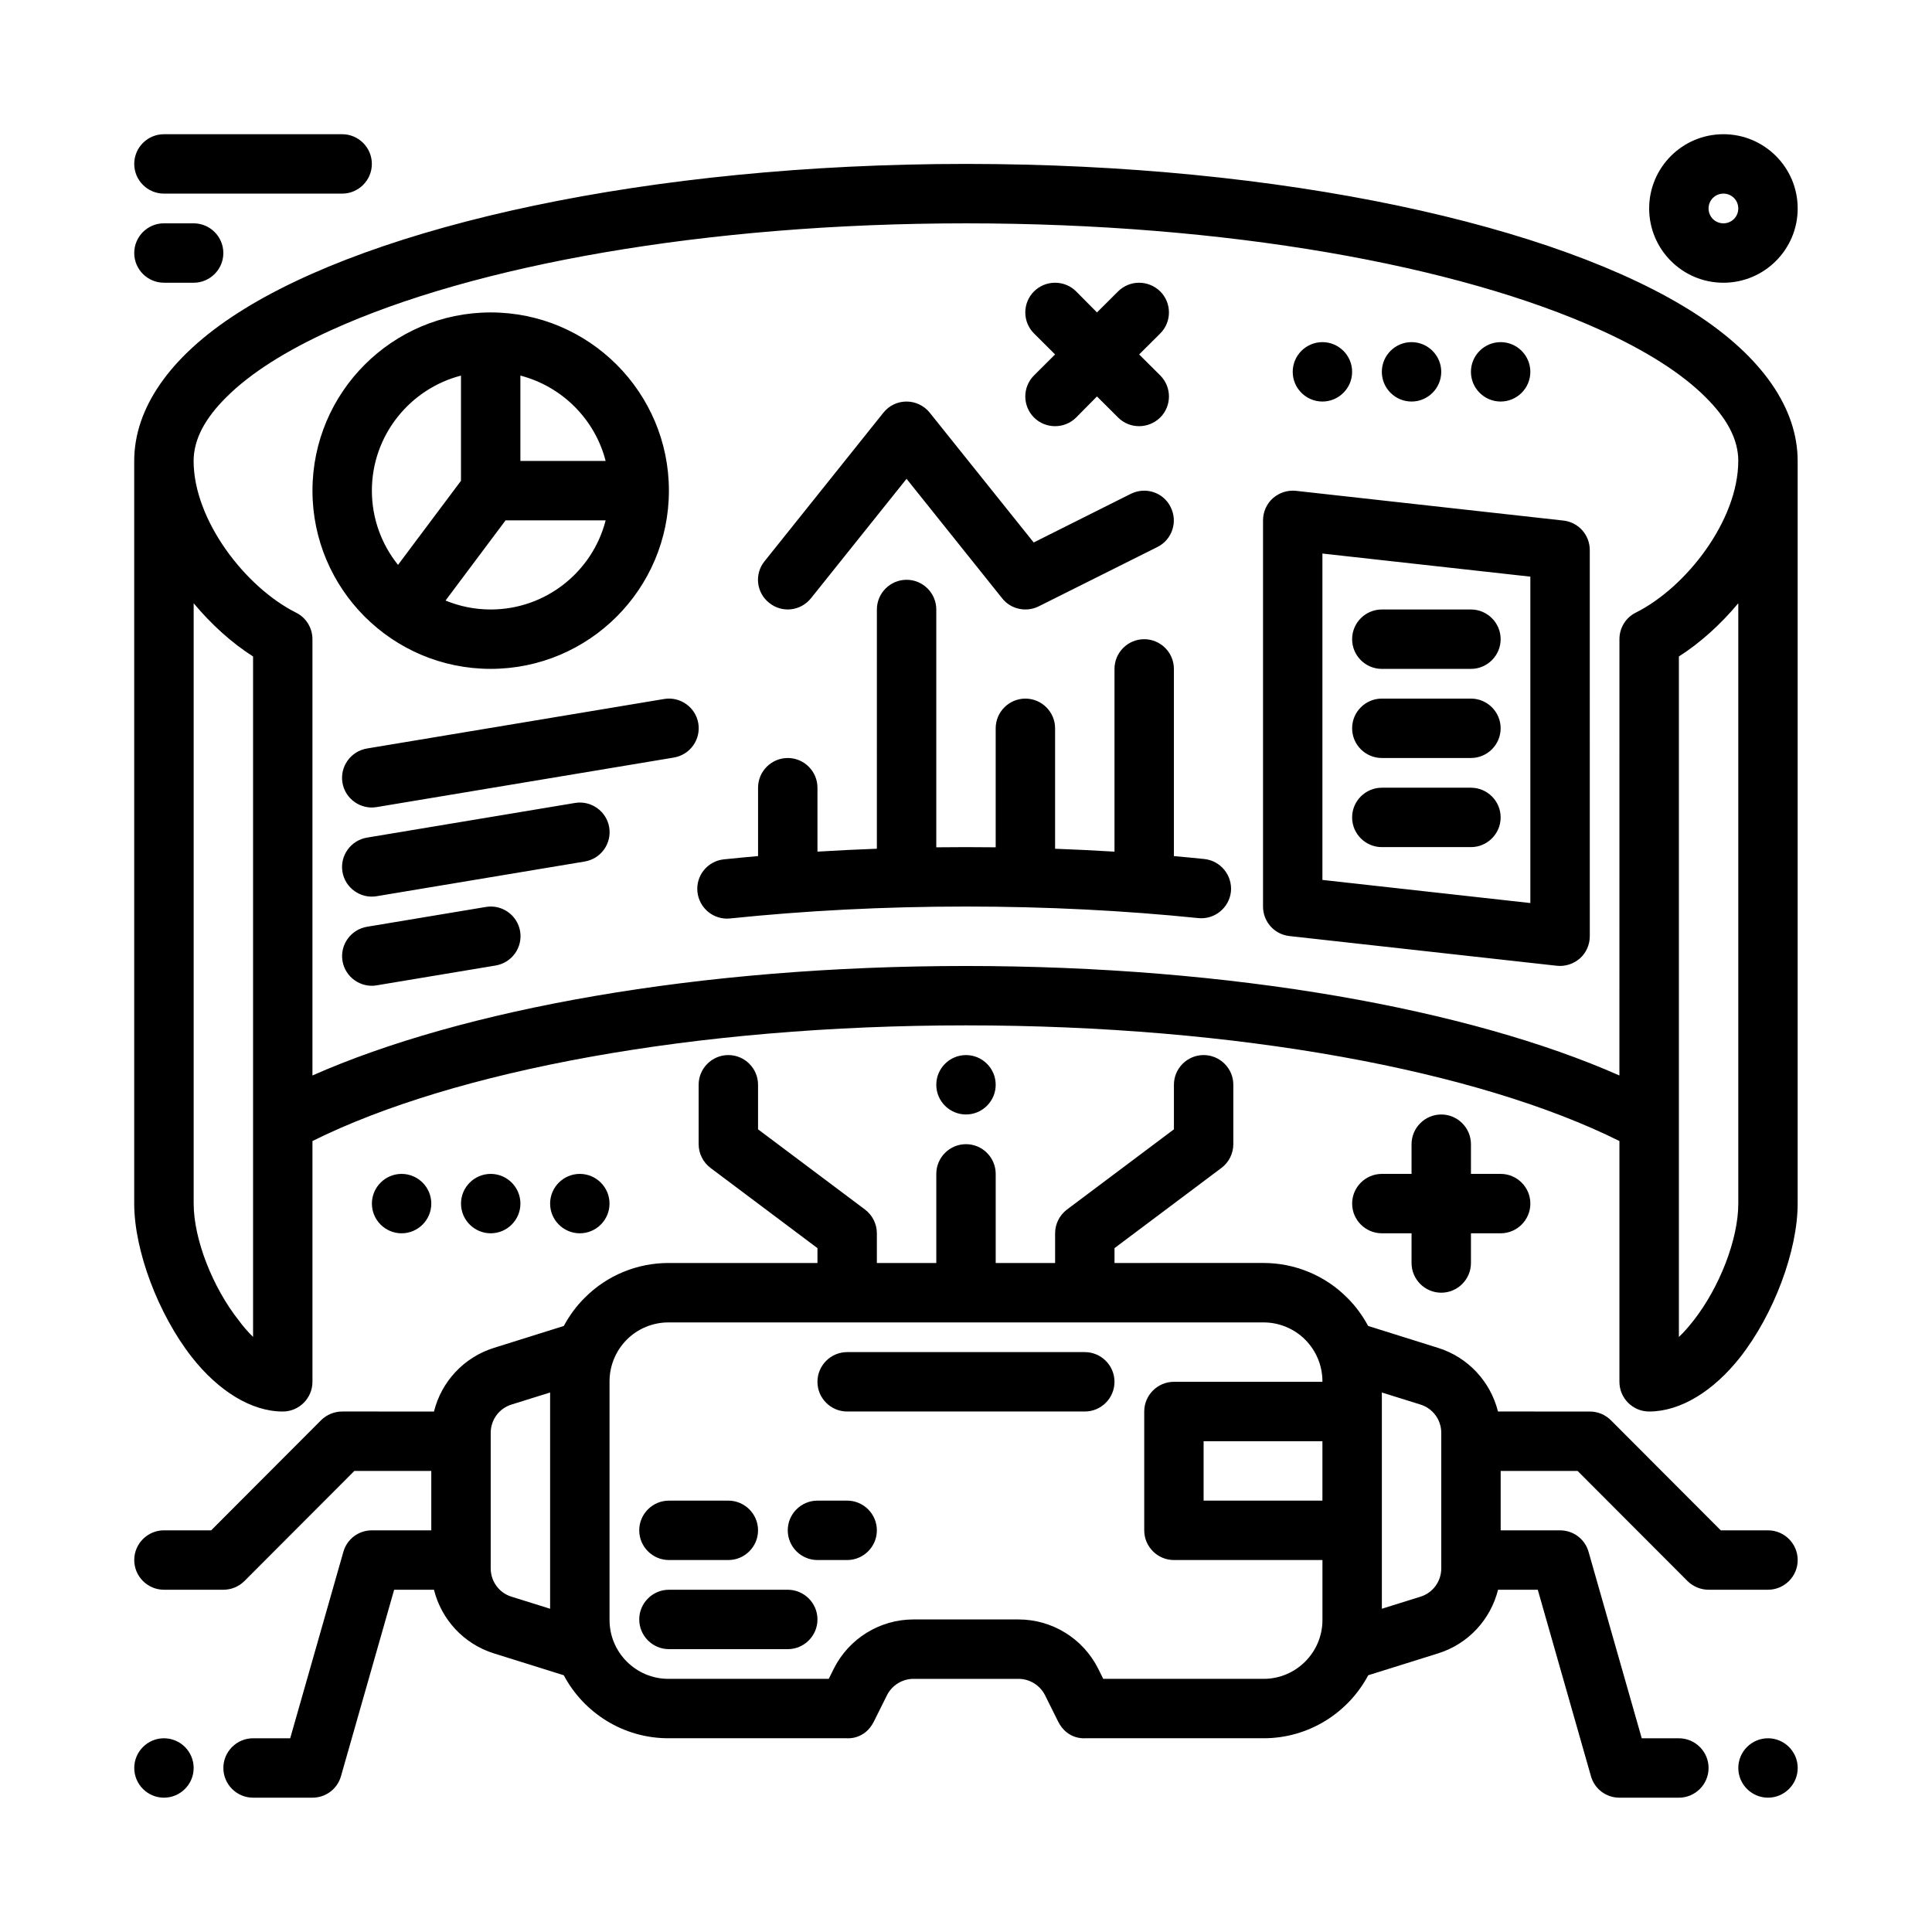 <?xml version="1.0" encoding="UTF-8"?>
<!-- Uploaded to: ICON Repo, www.iconrepo.com, Generator: ICON Repo Mixer Tools -->
<svg fill="#000000" width="800px" height="800px" version="1.1" viewBox="144 144 512 512" xmlns="http://www.w3.org/2000/svg">
 <path d="m612.54 604.66c-4.328 0-7.871 3.527-7.871 7.871s3.543 7.871 7.871 7.871 7.871-3.527 7.871-7.871-3.543-7.871-7.871-7.871zm-425.09 0c4.328 0 7.871 3.527 7.871 7.871s-3.543 7.871-7.871 7.871-7.871-3.527-7.871-7.871 3.543-7.871 7.871-7.871zm353.53-39.359h10.547l14.09 49.398c0.945 3.379 4.016 5.707 7.559 5.707h15.742c4.328 0 7.871-3.527 7.871-7.871s-3.543-7.871-7.871-7.871h-9.84l-14.09-49.398c-0.945-3.379-4.016-5.707-7.559-5.707l-15.738-0.004v-15.742h20.387l29.125 29.18c1.496 1.48 3.543 2.305 5.59 2.305h15.742c4.328 0 7.871-3.527 7.871-7.871s-3.543-7.871-7.871-7.871h-12.516l-29.125-29.18c-1.496-1.48-3.465-2.305-5.59-2.305l-24.324-0.004c-1.969-7.879-7.871-14.367-15.902-16.871l-18.5-5.801c-1.496-2.738-3.305-5.273-5.59-7.512-5.824-5.871-13.855-9.18-22.121-9.18l-39.512 0.004v-3.938l28.34-21.254c1.969-1.488 3.148-3.816 3.148-6.297v-15.742c0-4.344-3.543-7.871-7.871-7.871-4.328 0-7.871 3.527-7.871 7.871v11.809l-28.34 21.254c-1.969 1.488-3.148 3.816-3.148 6.297v7.871h-15.742v-23.617c0-4.344-3.543-7.871-7.871-7.871s-7.871 3.527-7.871 7.871v23.617h-15.75v-7.871c0-2.481-1.18-4.809-3.148-6.297l-28.34-21.254v-11.809c0-4.344-3.543-7.871-7.871-7.871-4.328 0-7.871 3.527-7.871 7.871v15.742c0 2.481 1.18 4.809 3.148 6.297l28.34 21.254v3.938h-39.516c-8.266 0-16.297 3.305-22.121 9.18-2.281 2.234-4.094 4.769-5.59 7.512l-18.5 5.801c-8.031 2.504-13.934 8.988-15.902 16.871l-24.328-0.004c-2.047 0-4.094 0.828-5.59 2.305l-29.125 29.184h-12.516c-4.328 0-7.871 3.527-7.871 7.871s3.543 7.871 7.871 7.871h15.742c2.125 0 4.094-0.828 5.59-2.305l29.129-29.18h20.387v15.742h-15.742c-3.543 0-6.613 2.332-7.559 5.707l-14.09 49.398h-9.84c-4.328 0-7.871 3.527-7.871 7.871s3.543 7.871 7.871 7.871h15.742c3.543 0 6.613-2.332 7.559-5.707l14.09-49.398h10.547c1.969 7.879 7.871 14.367 15.902 16.871l18.5 5.793c5.273 9.934 15.742 16.695 27.711 16.695h47.391s4.644 0.465 7.086-4.449c0.316-0.59 1.812-3.676 3.465-6.957 1.34-2.66 4.094-4.336 7.008-4.336h27.867c2.914 0 5.668 1.676 7.008 4.336 1.652 3.281 3.148 6.367 3.465 6.957 2.441 4.914 7.086 4.449 7.086 4.449h47.391c11.965 0 22.434-6.762 27.711-16.695l18.5-5.793c8.031-2.504 13.934-8.988 15.902-16.871zm-46.523-55.238c0-4.141-1.652-8.109-4.566-11.035-2.914-2.93-6.926-4.574-11.02-4.574h-157.75c-4.094 0-8.109 1.645-11.02 4.574-2.914 2.93-4.566 6.894-4.566 11.035v63.242c0 8.621 7.008 15.609 15.586 15.609h42.508l1.34-2.699c4.016-7.996 12.203-13.043 21.098-13.043h27.867c8.895 0 17.082 5.047 21.098 13.043l1.34 2.699h42.508c8.582 0 15.586-6.992 15.586-15.609v-15.879h-39.359c-4.328 0-7.871-3.527-7.871-7.871v-31.488c0-4.344 3.543-7.871 7.871-7.871h39.359zm-173.18 70.98h31.488c4.328 0 7.871-3.527 7.871-7.871s-3.543-7.871-7.871-7.871h-31.488c-4.328 0-7.871 3.527-7.871 7.871s3.543 7.871 7.871 7.871zm188.93-68.016v57.309l10.234-3.195c3.305-1.023 5.512-4.07 5.512-7.512v-35.895c0-3.441-2.203-6.488-5.512-7.512zm-220.42 0v57.309l-10.234-3.195c-3.305-1.023-5.512-4.07-5.512-7.512v-35.895c0-3.441 2.203-6.488 5.512-7.512zm70.848 44.398h7.871c4.328 0 7.871-3.527 7.871-7.871s-3.543-7.871-7.871-7.871h-7.871c-4.328 0-7.871 3.527-7.871 7.871s3.543 7.871 7.871 7.871zm-39.359 0h15.742c4.328 0 7.871-3.527 7.871-7.871s-3.543-7.871-7.871-7.871h-15.742c-4.328 0-7.871 3.527-7.871 7.871s3.543 7.871 7.871 7.871zm173.18-31.488v15.742h-31.488v-15.742zm-125.95-7.871h62.977c4.328 0 7.871-3.527 7.871-7.871s-3.543-7.871-7.871-7.871h-62.977c-4.328 0-7.871 3.527-7.871 7.871s3.543 7.871 7.871 7.871zm-141.7-7.871v-63.809c37.391-18.602 101.08-30.652 173.18-30.652 72.188 0 135.87 12.051 173.18 30.652v63.809c0 4.344 3.543 7.871 7.871 7.871 8.344 0 17.082-5.449 24.09-14.336 8.973-11.43 15.273-28.27 15.273-40.77v-196.8c0-13.91-9.367-27.605-27.316-39.172-36.211-23.262-109.11-39.547-193.1-39.547s-156.89 16.289-193.02 39.551c-18.027 11.562-27.395 25.262-27.395 39.172v196.8c0 12.367 6.297 29.23 15.273 40.699 7.008 8.918 15.742 14.406 24.09 14.406 4.328 0 7.871-3.527 7.871-7.871zm377.86-206.33c-4.723 5.668-10.156 10.555-15.742 14.105v180.35c1.34-1.258 2.598-2.746 3.856-4.328 6.848-8.723 11.887-21.484 11.887-31.023zm-409.34 0v159.1c0 9.438 5.039 22.223 11.965 30.984 1.18 1.582 2.441 3.07 3.777 4.344v-180.32c-5.586-3.551-11.02-8.438-15.742-14.105zm322.75 151.23h-7.871c-4.328 0-7.871 3.527-7.871 7.871s3.543 7.871 7.871 7.871h7.871v7.871c0 4.344 3.543 7.871 7.871 7.871s7.871-3.527 7.871-7.871v-7.871h7.871c4.328 0 7.871-3.527 7.871-7.871s-3.543-7.871-7.871-7.871h-7.871v-7.871c0-4.344-3.543-7.871-7.871-7.871s-7.871 3.527-7.871 7.871zm-244.03 0c4.328 0 7.871 3.527 7.871 7.871s-3.543 7.871-7.871 7.871-7.871-3.527-7.871-7.871 3.543-7.871 7.871-7.871zm-23.617 0c4.328 0 7.871 3.527 7.871 7.871s-3.543 7.871-7.871 7.871c-4.328 0-7.871-3.527-7.871-7.871s3.543-7.871 7.871-7.871zm47.23 0c4.328 0 7.871 3.527 7.871 7.871s-3.543 7.871-7.871 7.871-7.871-3.527-7.871-7.871 3.543-7.871 7.871-7.871zm102.34-31.488c4.328 0 7.871 3.527 7.871 7.871s-3.543 7.871-7.871 7.871-7.871-3.527-7.871-7.871 3.543-7.871 7.871-7.871zm204.67-157.44c0-5.926-3.227-11.484-8.582-16.816-6.453-6.484-15.977-12.445-27.863-17.852-37.945-17.246-99.188-28.309-168.23-28.309-69.039 0-130.28 11.059-168.23 28.309-11.887 5.406-21.41 11.367-27.867 17.855-5.352 5.328-8.582 10.887-8.582 16.816 0 15.656 13.699 33.465 27.16 40.195 2.676 1.332 4.328 4.055 4.328 7.039v115.61c39.598-17.523 102.41-29.016 173.18-29.016 70.77 0 133.59 11.5 173.18 29.016l0.008-115.62c0-2.984 1.652-5.707 4.328-7.039 13.461-6.731 27.16-24.535 27.16-40.195zm-360.85 138.96 31.488-5.25c4.328-0.707 7.242-4.769 6.535-9.055-0.707-4.289-4.801-7.188-9.055-6.473l-31.488 5.246c-4.328 0.715-7.242 4.777-6.535 9.062 0.707 4.281 4.801 7.188 9.055 6.473zm321.49-115.35c0-4.016-2.992-7.383-7.008-7.824l-70.844-7.875c-2.203-0.242-4.41 0.465-6.141 1.961-1.652 1.496-2.598 3.629-2.598 5.863v102.34c0 4.016 2.992 7.383 7.008 7.824l70.848 7.871c2.203 0.242 4.41-0.465 6.141-1.961 1.652-1.496 2.598-3.629 2.598-5.863zm-188.93 79.145c-5.273 0.195-10.547 0.457-15.742 0.77v-16.941c0-4.344-3.543-7.871-7.871-7.871s-7.871 3.527-7.871 7.871v18.121c-3.07 0.27-6.062 0.559-9.055 0.867-4.328 0.449-7.477 4.32-7.008 8.645 0.473 4.32 4.328 7.469 8.66 7.016 19.758-2.047 40.699-3.156 62.504-3.156 21.41 0 42.117 1.07 61.559 3.062 4.328 0.441 8.188-2.707 8.66-7.031 0.395-4.32-2.754-8.188-7.086-8.629-2.676-0.277-5.352-0.535-8.031-0.77v-49.609c0-4.344-3.543-7.871-7.871-7.871-4.328 0-7.871 3.527-7.871 7.871v48.43c-5.195-0.316-10.469-0.574-15.742-0.77v-31.918c0-4.344-3.543-7.871-7.871-7.871-4.328 0-7.871 3.527-7.871 7.871v31.535c-2.598-0.031-5.273-0.047-7.871-0.047-2.676 0-5.273 0.016-7.871 0.047v-63.023c0-4.344-3.543-7.871-7.871-7.871-4.328 0-7.871 3.527-7.871 7.871zm173.18-72.102v86.496s-55.105-6.125-55.105-6.125v-86.496zm-305.75 84.688 55.105-9.188c4.328-0.707 7.242-4.769 6.535-9.055-0.707-4.289-4.801-7.188-9.055-6.473l-55.105 9.18c-4.328 0.715-7.242 4.777-6.535 9.062 0.707 4.281 4.801 7.188 9.055 6.473zm266.39-13.012h23.617c4.328 0 7.871-3.527 7.871-7.871s-3.543-7.871-7.871-7.871h-23.617c-4.328 0-7.871 3.527-7.871 7.871s3.543 7.871 7.871 7.871zm-266.39-10.605 78.719-13.121c4.328-0.707 7.242-4.769 6.535-9.055-0.707-4.289-4.801-7.188-9.055-6.473l-78.719 13.113c-4.328 0.715-7.242 4.777-6.535 9.062 0.707 4.281 4.801 7.188 9.055 6.473zm266.39-13.012h23.617c4.328 0 7.871-3.527 7.871-7.871s-3.543-7.871-7.871-7.871h-23.617c-4.328 0-7.871 3.527-7.871 7.871s3.543 7.871 7.871 7.871zm-236.16-118.08c-26.055 0-47.23 21.168-47.23 47.23s21.176 47.23 47.23 47.23 47.23-21.168 47.23-47.23-21.176-47.23-47.23-47.23zm236.16 94.465h23.617c4.328 0 7.871-3.527 7.871-7.871s-3.543-7.871-7.871-7.871h-23.617c-4.328 0-7.871 3.527-7.871 7.871s3.543 7.871 7.871 7.871zm-151.3-18.695 25.348-31.676 25.348 31.676c2.281 2.898 6.375 3.777 9.684 2.117l31.488-15.742c3.856-1.938 5.434-6.676 3.465-10.555-1.891-3.891-6.613-5.465-10.547-3.519l-25.742 12.895s-27.551-34.395-27.551-34.395c-1.496-1.867-3.777-2.953-6.141-2.953-2.441 0-4.644 1.086-6.141 2.953l-31.488 39.359c-2.754 3.394-2.203 8.352 1.258 11.066 3.387 2.715 8.266 2.164 11.02-1.227zm-54.395-20.664c-3.465 13.57-15.824 23.617-30.465 23.617-4.25 0-8.266-0.844-11.965-2.371l15.902-21.246zm-38.336-38.367v27.875l-16.688 22.285c-4.328-5.391-6.926-12.227-6.926-19.664 0-14.656 10.078-26.992 23.617-30.496zm15.742 0c11.02 2.852 19.758 11.562 22.594 22.625l-22.594-0.004zm152.8-16.738-5.512-5.566c-3.07-3.07-8.109-3.07-11.18 0-3.07 3.07-3.07 8.062 0 11.133l5.59 5.566-5.59 5.566c-3.07 3.078-3.07 8.062 0 11.141 3.07 3.07 8.109 3.07 11.18 0l5.512-5.574 5.59 5.574c3.07 3.07 8.031 3.07 11.18 0 3.07-3.078 3.07-8.062 0-11.141l-5.59-5.566 5.59-5.566c3.07-3.07 3.07-8.062 0-11.133-3.148-3.07-8.109-3.07-11.18 0zm83.363 7.871c4.328 0 7.871 3.527 7.871 7.871s-3.543 7.871-7.871 7.871-7.871-3.527-7.871-7.871 3.543-7.871 7.871-7.871zm-23.617 0c4.328 0 7.871 3.527 7.871 7.871s-3.543 7.871-7.871 7.871c-4.328 0-7.871-3.527-7.871-7.871s3.543-7.871 7.871-7.871zm47.23 0c4.328 0 7.871 3.527 7.871 7.871s-3.543 7.871-7.871 7.871-7.871-3.527-7.871-7.871 3.543-7.871 7.871-7.871zm-354.24-15.742h7.871c4.328 0 7.871-3.527 7.871-7.871s-3.543-7.871-7.871-7.871l-7.871-0.004c-4.328 0-7.871 3.527-7.871 7.871s3.543 7.871 7.871 7.871zm413.28-39.359c-10.863 0-19.68 8.816-19.68 19.68 0 10.863 8.816 19.68 19.68 19.68s19.68-8.816 19.68-19.68c0-10.863-8.816-19.68-19.68-19.68zm0 15.742c2.203 0 3.938 1.762 3.938 3.938 0 2.172-1.73 3.938-3.938 3.938-2.203 0-3.938-1.762-3.938-3.938 0-2.172 1.73-3.938 3.938-3.938zm-413.28 0h47.23c4.328 0 7.871-3.527 7.871-7.871s-3.543-7.871-7.871-7.871h-47.23c-4.328 0-7.871 3.527-7.871 7.871s3.543 7.871 7.871 7.871z" fill-rule="evenodd"/>
</svg>